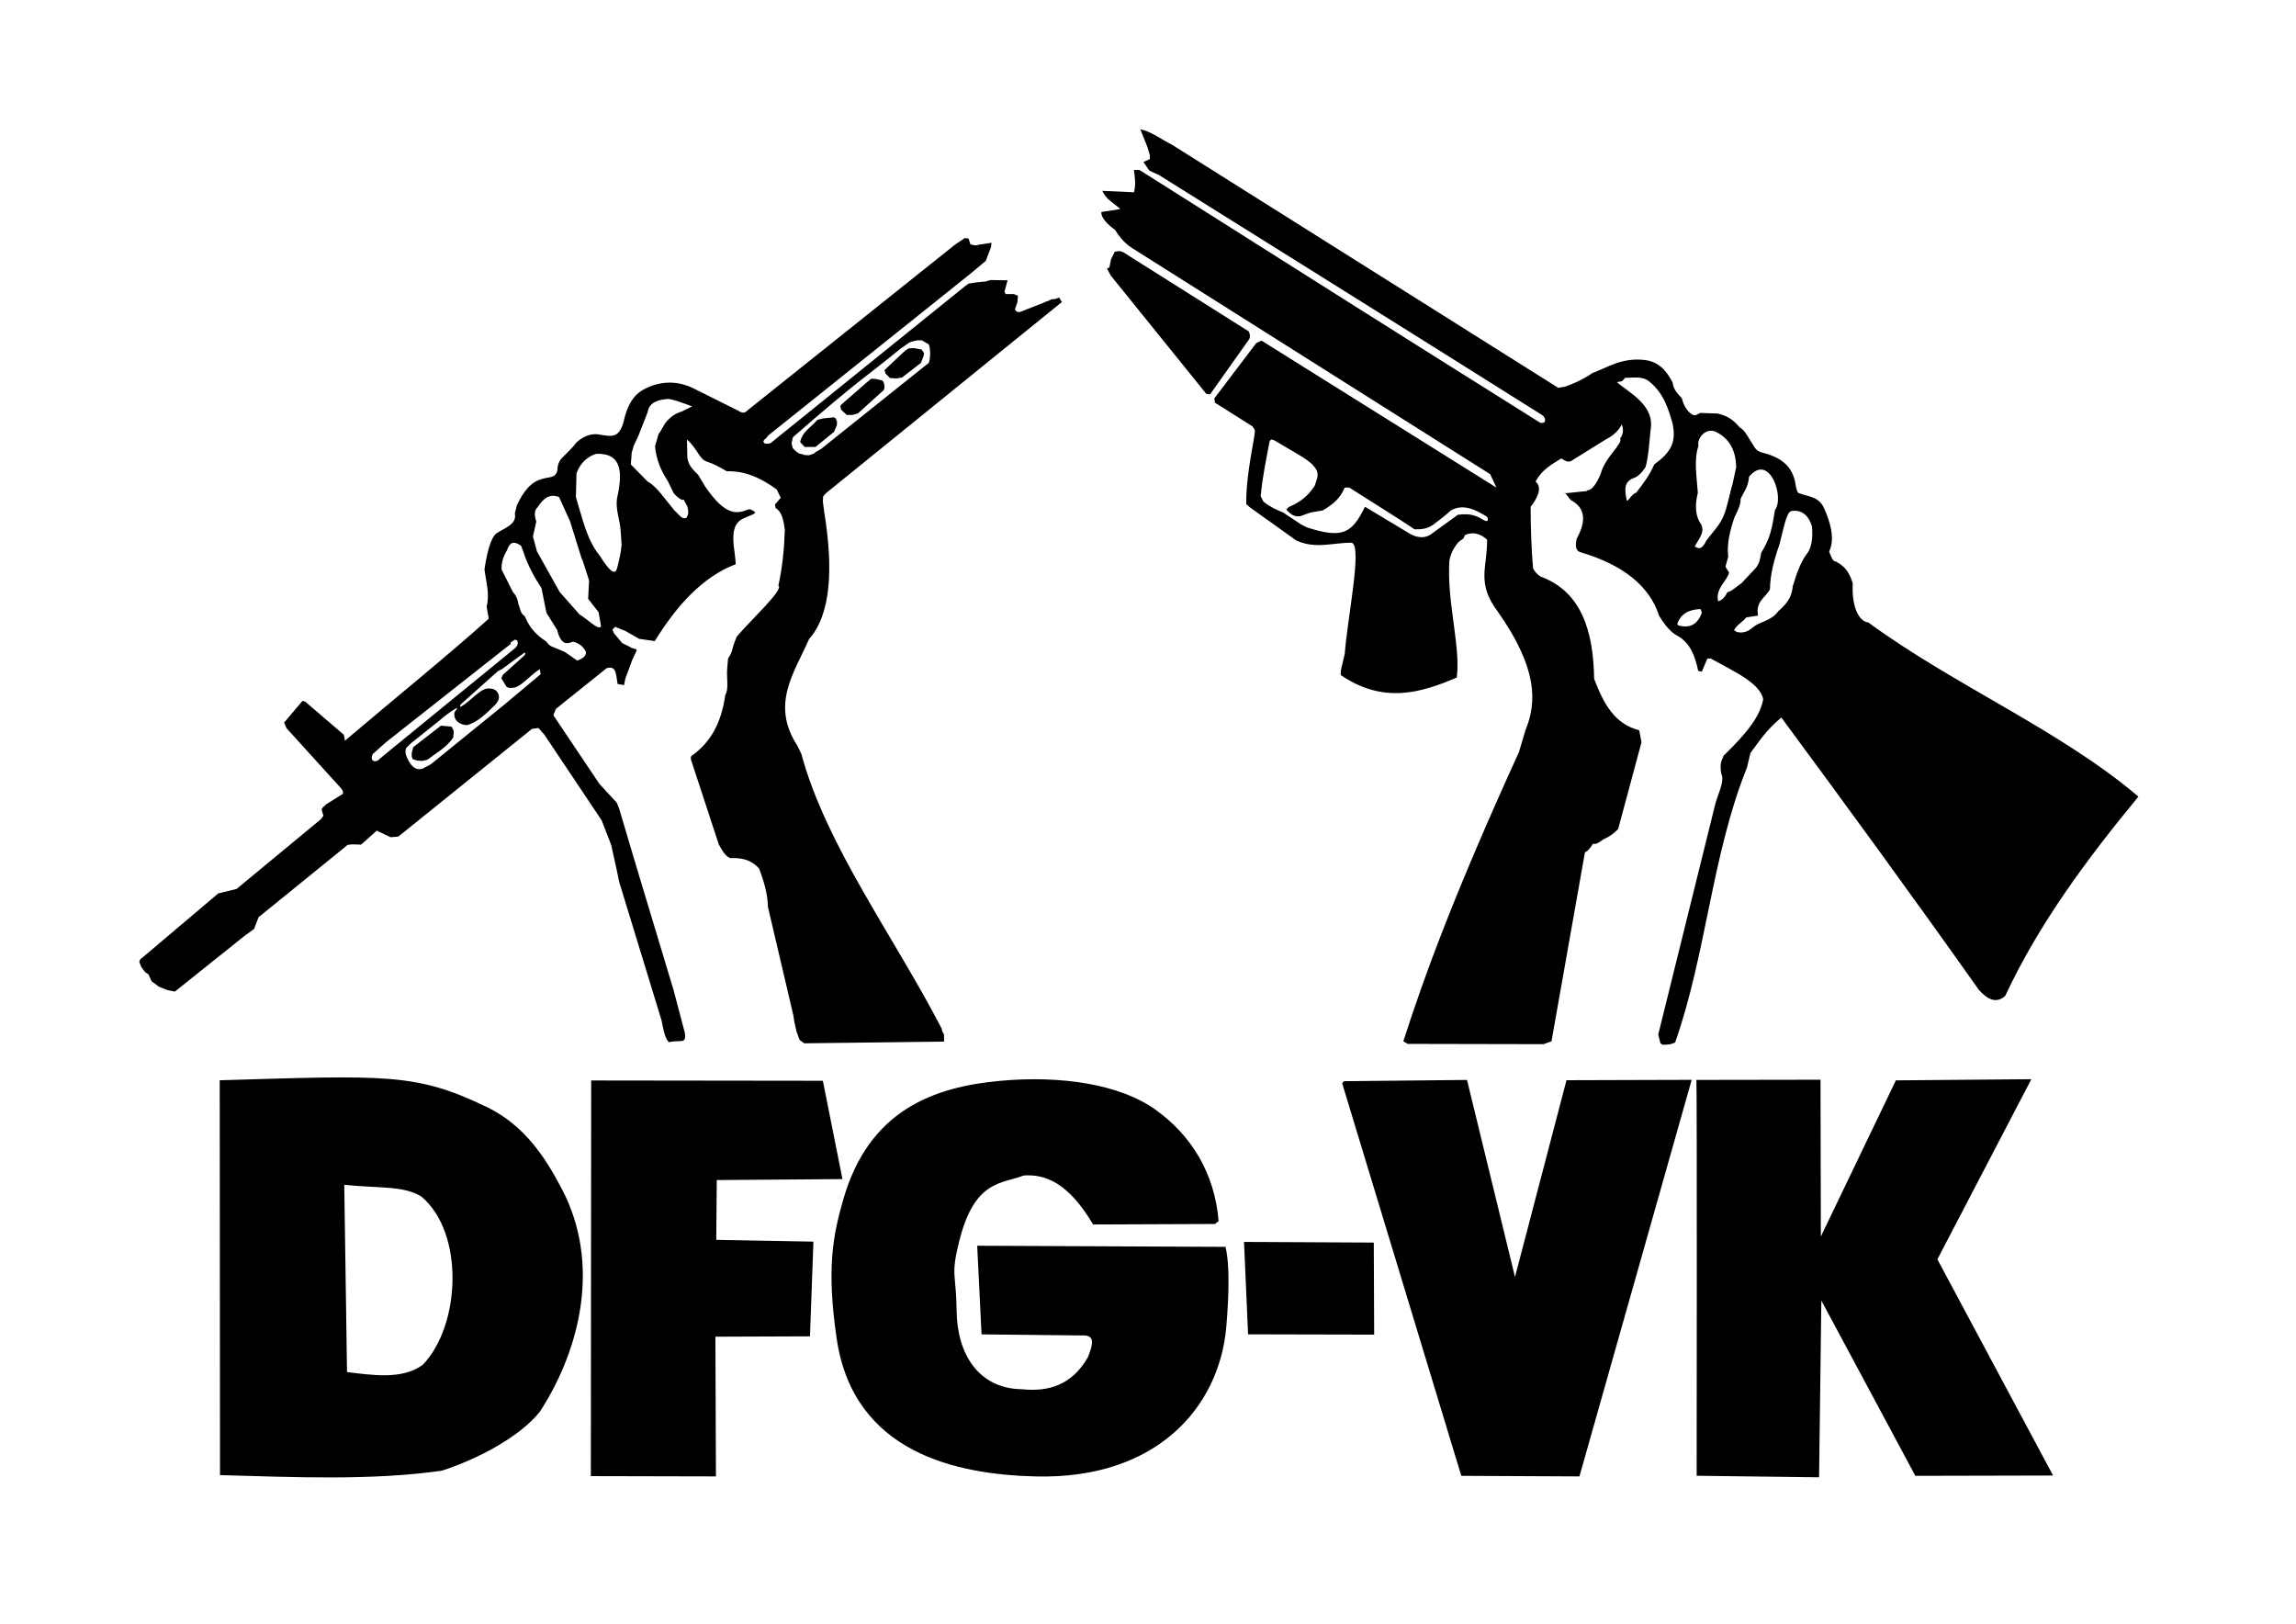<?xml version="1.0" encoding="UTF-8" standalone="no"?>
<!-- Created with Inkscape (http://www.inkscape.org/) -->
<svg
   xmlns:dc="http://purl.org/dc/elements/1.1/"
   xmlns:cc="http://web.resource.org/cc/"
   xmlns:rdf="http://www.w3.org/1999/02/22-rdf-syntax-ns#"
   xmlns:svg="http://www.w3.org/2000/svg"
   xmlns="http://www.w3.org/2000/svg"
   xmlns:sodipodi="http://sodipodi.sourceforge.net/DTD/sodipodi-0.dtd"
   xmlns:inkscape="http://www.inkscape.org/namespaces/inkscape"
   width="1052.362"
   height="744.094"
   id="svg2"
   sodipodi:version="0.32"
   inkscape:version="0.45"
   version="1.0"
   sodipodi:docbase="E:\web\dfg-vk-mainz-work\logos"
   sodipodi:docname="zerbrochenes_Gewehr.svg"
   inkscape:output_extension="org.inkscape.output.svg.inkscape"
   sodipodi:modified="true">
  <defs
     id="defs4" />
  <sodipodi:namedview
     id="base"
     pagecolor="#ffffff"
     bordercolor="#666666"
     borderopacity="1.0"
     inkscape:pageopacity="0.0"
     inkscape:pageshadow="2"
     inkscape:zoom="0.8385033"
     inkscape:cx="521.99061"
     inkscape:cy="375.91604"
     inkscape:document-units="px"
     inkscape:current-layer="layer1"
     width="29.7cm"
     height="21cm"
     units="cm"
     inkscape:window-width="1024"
     inkscape:window-height="719"
     inkscape:window-x="0"
     inkscape:window-y="22"
     showguides="true"
     inkscape:guide-bbox="true" />
  <g
     inkscape:label="Ebene 1"
     inkscape:groupmode="layer"
     id="layer1">
    <path
       id="path2243"
       d="M 383.491,613.457 C 378.789,581.373 381.733,566.248 386.559,549.525 C 398.322,508.766 427.892,498.104 458.506,495.308 C 486.621,492.741 513.471,496.969 529.565,508.494 C 546.053,520.301 556.711,537.546 558.551,559.605 L 556.864,560.915 L 501.013,561.14 C 489.715,542.031 479.047,537.911 469.097,538.715 C 459.261,542.676 446.675,540.381 439.589,569.038 C 435.629,585.051 438.276,583.179 438.464,600.741 C 438.676,620.689 448.7,636.346 468.275,636.636 C 480.312,637.867 491.087,635.056 498.648,621.964 C 500.534,617.013 502.316,612.131 496.961,612.007 L 449.887,611.503 L 447.89,570.884 L 561.926,571.396 C 560.529,569.777 564.967,574.177 562.075,607.946 C 558.898,645.051 530.05,677.949 474.763,676.61 C 438.539,675.733 391.179,665.916 383.491,613.457 z M 669.783,676.335 L 615.22,496.591 L 615.22,496.329 L 616.067,495.48 L 672.4,494.905 L 694.388,585.196 L 717.992,495.03 L 775.373,494.858 L 723.924,676.593 L 669.783,676.335 z M 777.657,676.296 C 777.657,676.296 777.848,495.919 777.54,494.893 L 834.424,494.804 L 834.581,566.648 L 868.966,495.1 L 931.062,494.565 L 887.993,577.113 L 941.021,676.187 L 877.894,676.331 L 834.804,596.007 L 833.767,677 L 777.657,676.296 z M 270.965,495.15 L 377.154,495.281 L 386.136,540.347 L 328.529,540.783 L 328.289,568.186 L 372.827,569.005 L 371.248,612.4 L 327.898,612.564 L 328.148,676.593 L 270.812,676.464 L 270.965,495.15 z M 100.711,495.055 C 177.407,492.815 190.552,491.589 223.459,507.465 C 240.176,515.737 249.662,529.793 257.629,545.064 C 275.307,578.963 266.243,617.849 247.505,646.855 C 238.326,658.47 218.751,668.755 202.502,673.973 C 170.508,678.544 135.207,676.956 100.843,675.997 L 100.711,495.055 z M 159.056,628.776 L 157.79,542.967 C 173.953,544.616 185.073,543.301 193.135,548.35 C 212.925,564.919 211.19,607.389 193.76,625.45 C 184.424,632.401 170.47,630.147 159.056,628.776 z M 572.051,611.483 L 570.187,569.136 L 629.423,569.431 L 629.668,569.529 L 629.845,611.614 L 572.051,611.483 z M 645.031,478.251 L 643.203,477.203 C 653.059,446.555 666.719,409.314 696.216,344.625 L 699.169,334.669 C 704.492,321.847 704.787,306.231 686.514,280.301 C 676.475,266.98 681.828,259.972 681.592,247.288 C 678.324,244.377 674.952,243.63 671.467,245.192 L 670.764,246.764 C 667.721,248.833 668.301,248.601 666.651,250.942 C 664.957,253.346 664.328,256.784 664.328,256.784 C 663.72,265.736 664.816,274.688 666.015,283.64 C 667.141,292.892 668.767,302.411 667.703,310.496 C 651.122,317.597 634.244,322.519 614.939,309.646 C 613.593,309.276 615.531,303.714 616.342,299.748 C 617.702,282.368 624.467,250.379 619.579,248.729 C 611.122,248.59 603.083,251.798 594.128,247.681 L 573.035,232.615 L 571.207,231.043 C 570.964,221.46 573.538,207.832 574.545,202.035 C 575.552,196.239 575.292,197.416 574.041,195.363 L 556.864,184.536 L 556.583,182.571 L 575.815,157.195 L 578.238,156.108 L 685.899,223.463 L 682.998,217.288 L 518.756,113.596 C 515.356,111.371 513.01,108.444 511.022,105.278 C 508.119,103.321 504.414,99.683 504.835,97.155 L 513.272,95.845 L 513.272,95.583 C 510.441,93.035 506.811,91.286 505.257,87.461 L 519.741,88.116 C 520.694,84.71 520.164,81.304 519.741,77.898 L 522.272,77.898 L 530.99,83.4 C 589.252,120.303 647.542,157.128 705.919,193.707 C 706.074,193.803 708.135,194.238 708.169,192.658 C 708.203,191.076 706.927,190.273 706.763,190.169 C 662.757,162.406 531.271,80.256 531.271,80.256 L 526.772,78.16 L 524.1,74.229 L 527.053,72.919 L 527.053,71.216 L 525.928,67.417 L 522.694,59.295 C 527.171,59.989 532.243,63.857 537.037,66.238 L 714.215,177.724 L 717.309,177.2 C 721.198,175.836 725.243,174.125 729.964,170.912 C 737.106,168.298 742.916,164.071 752.885,164.885 C 760.377,165.423 763.879,170.03 766.666,175.366 C 767.087,178.75 769.048,180.491 770.814,182.44 C 771.604,185.272 772.784,187.786 774.962,189.514 C 777.094,191.206 777.791,189.727 779.321,189.252 L 787.337,189.514 C 792.794,190.777 795.191,193.329 797.461,195.934 C 799.795,197.01 801.621,201.14 803.648,204.056 C 804.595,205.978 806.033,207.138 808.007,207.462 C 815.814,209.507 821.951,213.332 823.053,222.528 C 823.432,224.29 823.826,226.003 824.741,226.065 C 828.859,227.648 833.676,227.51 836.075,232.934 C 838.474,238.357 841.381,246.465 838.381,252.79 C 839.298,255.109 840.186,257.642 841.474,257.244 L 841.756,257.506 C 846.528,259.979 848.011,263.605 849.208,267.332 C 848.611,277.789 851.857,284.767 856.38,285.279 C 895.278,313.856 944.508,334.72 980.124,365.062 C 956.543,393.7 934.555,423.223 919.095,456.373 C 915.064,460.02 911.033,458.143 907.002,453.622 C 876.513,410.548 846.281,369.185 816.47,328.825 C 809.551,334.589 806.594,339.329 802.307,345.094 L 800.695,351.83 C 784.726,391.237 782.019,437.438 767.791,477.727 C 767.791,477.727 766.245,478.572 764.556,478.644 C 762.868,478.716 762.076,479.169 761.038,478.014 L 760.057,474.059 L 785.93,369.516 C 787.037,364.429 790.816,357.917 788.883,354.45 C 788.715,352.138 788.091,350.029 789.868,346.852 L 789.868,346.459 C 801.409,335.245 806.741,328.023 808.148,320.52 C 806.866,312.993 794.477,307.581 784.102,301.786 L 782.556,301.786 L 780.024,307.812 L 778.337,307.419 C 776.963,300.638 774.681,294.562 768.775,291.306 C 766.196,290.029 763.439,287.097 760.479,282.266 C 756.129,268.774 744.308,258.926 724.34,253.052 C 722.012,252.344 722.054,249.832 722.652,246.895 C 727.175,238.799 726.703,232.676 719.84,229.078 C 718.996,228.074 716.396,224.344 717.309,226.065 L 727.433,225.017 L 727.433,224.755 C 729.582,224.69 731.636,221.958 733.621,217.288 C 734.807,212.623 738.214,208.573 740.933,205.104 C 741.631,203.58 743.18,202.731 742.62,200.781 C 744.093,199.174 744.172,196.553 743.342,194.507 C 741.613,197.993 738.622,200.063 735.73,201.567 L 720.121,211.261 C 718.621,212.082 717.121,211.006 715.621,210.082 C 711.318,212.805 706.815,215.085 703.81,220.694 C 707.579,223.654 703.688,229.656 701.56,232.222 L 701.56,232.484 C 701.563,241.608 701.866,251.225 702.685,260.519 C 703.651,262.29 704.88,263.536 706.341,264.319 C 724.515,271.057 730.336,288.659 730.668,311.088 C 735.109,322.71 740.058,331.778 751.338,334.669 L 752.373,340.147 L 741.677,379.916 C 740.129,381.529 738.045,383.255 735.621,384.28 C 733.861,385.024 732.341,387.182 730.105,386.678 C 728.737,388.985 727.544,390.125 726.449,390.608 L 711.122,477.203 L 707.466,478.513 L 645.031,478.382 L 645.031,478.251 z M 368.436,477.989 L 366.467,476.548 L 365.061,472.617 L 364.077,468.294 L 363.655,465.412 L 351.984,415.63 C 351.862,409.142 349.95,403.676 348.046,398.206 C 344.761,394.235 340.292,393.164 335.953,393.228 C 333.469,393.8 331.456,390.602 329.485,387.071 L 317.11,349.341 C 316.478,347.78 316.401,346.638 317.251,346.197 C 325.561,340.246 330.627,331.49 332.438,318.424 C 334.115,315.867 333.001,310.652 333.281,306.764 L 333.703,301.786 C 334.532,300.464 335.373,299.169 335.813,297.07 C 336.297,295.143 336.969,293.465 337.65,291.799 C 344.413,283.798 359.414,270.106 356.765,268.38 C 358.623,259.908 359.437,251.436 359.718,242.965 C 359.169,238.173 358.143,234.178 355.499,232.877 L 355.218,231.174 L 357.837,228.164 L 356.062,224.362 C 348.893,219.05 341.362,215.676 333.141,215.977 C 330.148,214.22 327.228,212.558 323.812,211.474 C 320.546,210.437 319.502,205.379 314.861,201.436 L 315.001,208.379 C 314.905,212.906 317.613,215.19 320.063,217.681 L 323.016,222.659 C 332.859,237.234 338.055,235.292 343.265,233.401 C 343.814,233.17 345.95,234.356 346.071,234.74 C 346.192,235.125 345.506,235.631 343.863,236.263 C 339.484,238.137 334.414,238.692 336.656,252.79 L 337.078,256.589 L 337.219,258.554 C 321.79,264.485 310.144,277.618 300.096,293.795 L 292.924,292.747 L 286.737,289.21 L 281.956,287.245 L 280.69,288.555 L 281.253,289.734 L 281.253,289.996 L 285.19,294.712 L 288.143,296.153 L 289.549,296.939 L 291.377,297.463 L 291.799,297.725 L 291.799,298.118 L 289.831,302.31 L 286.596,311.088 L 286.034,313.97 L 283.081,313.446 C 282.34,309.783 282.719,304.626 278.019,306.24 L 254.817,324.843 L 253.692,327.594 L 253.692,327.856 L 274.784,359.298 L 282.659,367.813 L 283.784,370.564 L 291.096,395.193 L 308.814,454.015 L 313.876,473.272 C 314.698,478.863 312.032,476.307 306.705,477.596 C 304.91,476.517 304.08,471.901 303.189,467.508 L 283.784,404.102 L 282.659,398.599 L 280.128,387.202 L 275.769,375.935 L 249.473,336.634 L 246.802,333.621 L 243.849,334.014 L 182.539,383.403 L 179.024,383.665 L 172.696,380.652 L 165.806,386.809 L 165.384,387.071 L 161.446,386.94 L 159.197,387.202 L 158.212,388.119 L 118.98,419.953 L 118.558,420.215 L 116.449,425.717 L 111.949,428.993 L 80.169,454.408 L 76.794,453.753 L 72.857,452.181 L 69.482,449.691 L 68.076,446.547 L 66.529,445.499 L 64.842,443.272 L 63.858,440.914 L 64.139,439.866 L 64.561,439.473 L 64.561,439.211 L 64.842,439.211 L 100.137,409.342 L 100.418,409.342 L 108.434,407.377 L 147.244,375.28 L 147.244,374.887 L 147.666,374.887 L 147.666,374.625 L 148.228,373.839 L 147.807,372.398 L 147.385,370.826 L 147.947,370.171 L 147.947,369.778 L 148.369,369.778 L 148.369,369.516 L 148.791,369.516 L 148.791,369.123 L 149.072,369.123 L 149.072,368.861 L 157.228,363.752 L 157.087,362.311 L 156.103,361.001 L 131.354,333.752 L 130.229,331.131 L 138.666,321.175 L 139.932,321.568 L 157.509,336.634 L 157.79,337.42 L 158.072,339.459 C 180.055,320.813 207.276,298.675 224.021,283.52 L 223.037,277.943 C 224.578,272.266 222.747,266.589 222.053,260.912 C 223.682,250.081 225.795,245.061 228.24,244.013 C 231.812,241.655 236.978,240.208 235.974,235.235 L 236.958,231.436 C 239.87,225.311 243.305,220.64 248.911,219.384 C 251.788,218.416 254.918,219.261 255.53,215.153 C 255.53,215.153 255.346,212.133 257.629,209.82 C 259.727,207.695 262.258,205.405 264.238,202.746 C 267.17,200.046 270.78,198.524 274.363,199.078 C 280.453,200.019 284.189,201.487 286.315,191.217 C 287.758,185.987 290.056,180.936 295.621,178.161 C 302.305,174.828 310.198,173.859 318.938,178.51 L 338.625,188.335 C 339.982,189.254 341.339,189.544 342.696,187.997 L 437.761,112.09 L 442.26,109.077 L 443.948,109.339 L 444.804,112.011 L 447.182,112.483 L 449.01,112.09 L 454.462,111.252 L 454.213,113.269 L 451.822,119.557 L 444.932,125.322 L 352.406,199.34 L 351.984,199.733 L 350.999,201.043 L 350.296,201.436 L 349.874,202.353 L 350.296,203.139 L 351.562,203.401 L 353.109,203.139 L 442.401,131.086 L 444.088,129.907 L 447.744,129.383 L 451.682,128.99 L 454.072,128.335 L 461.806,128.466 L 460.4,133.706 L 460.962,134.754 L 464.619,134.754 L 466.567,135.512 L 466.306,138.553 L 465.181,141.828 L 466.025,142.876 L 467.431,143.007 L 478.118,138.815 L 479.524,138.16 L 479.805,138.16 L 482.055,137.112 L 483.039,137.112 L 484.164,136.85 L 485.43,136.326 L 486.696,138.422 L 378.842,225.803 L 378.56,226.065 L 378.139,226.458 L 377.295,227.506 L 377.154,229.864 L 377.717,234.187 C 382.05,260.822 380.853,281.558 370.826,292.878 C 364.117,308.228 353.061,322.749 365.483,341.743 L 367.311,345.542 C 378.629,387.464 409.895,429.386 431.573,471.307 L 431.855,472.617 L 432.698,474.059 L 432.698,477.334 L 368.436,478.12 L 368.436,477.989 z M 186.055,345.935 C 185.746,344.697 185.811,343.659 186.195,342.791 C 187.17,341.717 188.181,340.669 189.429,339.778 L 201.382,330.214 C 204.001,327.875 206.424,326.193 208.767,324.774 L 209.678,324.45 C 209.237,325.315 208.725,325.641 208.303,326.492 C 207.664,331.115 212.07,332.252 214.038,332.31 C 218.805,331.093 223.046,326.823 226.834,323.14 C 228.928,320.965 228.954,319.231 228.392,317.938 C 227.831,316.647 226.568,315.524 224.385,315.521 C 220.504,314.875 215.564,321.669 210.886,324.016 C 211.004,322.717 210.839,323.375 211.506,322.485 L 228.24,307.55 L 230.068,306.633 L 239.911,299.428 L 240.333,299.035 L 240.896,299.69 L 240.192,300.476 L 239.911,300.869 L 239.489,301.131 L 239.068,301.524 L 238.786,301.786 L 230.49,309.253 L 229.787,310.826 L 232.177,314.756 L 233.443,315.28 L 235.552,315.149 C 238.55,314.686 242.578,310.102 246.098,307.55 L 247.083,306.895 L 247.223,306.502 L 247.505,307.157 L 247.786,308.991 L 231.193,322.878 L 197.445,350.258 L 193.789,352.223 C 190.407,353.341 187.912,350.913 186.055,345.935 z M 170.868,345.542 L 177.055,340.04 L 233.724,295.367 L 234.005,295.367 L 234.005,294.45 L 235.974,293.14 L 236.958,293.402 C 237.251,294.013 237.493,294.625 237.239,295.236 C 237.04,296.22 236.293,296.839 235.552,297.463 L 176.352,345.804 L 173.118,348.555 C 170.614,349.687 169.746,347.569 170.868,345.542 z M 189.148,347.9 C 188.202,345.94 188.907,344.18 189.429,342.398 L 202.085,332.572 L 206.866,332.965 C 207.485,333.758 207.925,334.609 207.991,335.586 L 207.71,338.075 C 204.303,342.851 199.922,345.032 195.898,348.162 L 193.648,348.686 L 191.257,348.555 L 189.148,347.9 z M 737.558,325.367 L 737.558,325.498 L 737.558,325.367 z M 258.895,298.773 L 253.27,296.415 C 251.906,295.967 251.127,294.998 250.317,293.926 C 246.071,291.251 242.633,287.678 240.614,282.528 C 238.187,280.694 238.516,278.86 237.661,277.026 C 237.282,274.452 236.395,272.64 235.13,271.393 L 229.927,261.043 C 229.673,257.332 231.019,254.475 232.599,251.742 L 232.599,251.48 C 234.289,247.722 236.085,248.396 238.786,250.039 L 239.771,252.528 C 241.745,258.764 244.751,264.311 248.208,269.559 L 249.614,276.633 L 250.458,280.825 L 255.52,288.948 L 255.52,289.341 C 257.35,295.703 259.918,295.181 262.551,294.057 C 265.31,294.637 267.326,296.209 268.597,298.773 C 268.644,300.758 266.986,301.85 264.586,302.748 L 258.895,298.773 z M 796.055,289.603 L 794.789,288.817 C 796.046,286.273 798.594,285.215 800.414,282.921 L 805.804,282.105 C 804.55,275.573 809.189,273.97 811.242,270.083 C 811.353,263.227 813.17,256.371 815.601,249.515 C 817.302,243.219 818.729,234.537 821.085,234.187 C 825.303,233.561 828.806,235.575 830.506,241.262 C 831.006,246.616 830.386,251.074 827.975,254.1 C 825.512,257.309 823.576,262.39 821.695,268.705 C 821.244,274.257 818.363,277.161 815.066,280.101 C 811.887,284.54 807.356,284.554 803.652,287.292 C 801.371,289.466 798.774,290.34 796.055,289.603 z M 265.644,281.611 L 256.504,271.262 L 246.098,252.659 L 244.27,245.847 L 245.817,239.034 C 244.695,235.687 245.056,233.658 246.38,232.484 C 248.769,228.931 251.421,225.961 256.223,227.768 L 261.285,238.903 L 266.629,256.065 L 267.05,256.851 L 270.003,266.022 L 269.582,274.406 L 274.363,280.563 L 275.488,286.983 C 274.493,289.257 268.941,283.43 265.644,281.611 z M 768.775,285.934 C 770.327,281.281 774.116,279.28 779.462,279.122 L 780.024,280.825 C 777.827,286.824 773.918,287.881 769.197,286.589 L 768.775,285.934 z M 792.539,262.399 L 790.852,259.733 L 792.118,255.148 C 791.425,249.301 792.906,243.273 794.93,237.2 C 797.053,233.05 798.017,230.226 797.742,228.816 C 799.111,225.478 801.222,223.626 801.68,218.467 C 810.944,207.264 818.048,227.827 813.556,233.703 C 813.046,236.521 812.501,240.711 811.419,244.299 C 810.407,247.657 808.917,250.608 807.228,253.354 C 806.825,255.937 806.347,258.344 804.773,260.257 L 798.228,267.241 C 796.028,268.715 793.592,271.134 791.696,271.393 C 791.277,272.727 789.115,275.546 787.477,275.454 C 786.179,269.652 791.719,266.045 792.539,262.399 z M 274.784,254.493 C 268.805,247.165 266.875,237.137 263.957,227.768 L 264.238,216.894 C 266.087,211.743 269.882,208.891 273.375,207.965 C 285.337,207.598 285.383,216.939 282.8,228.423 C 282.068,233.767 284.18,238.04 284.487,243.358 L 284.909,249.646 C 284.598,253.382 283.739,256.99 282.8,260.519 C 281.447,265.604 276.15,256.477 274.784,254.493 z M 779.743,240.345 C 776.961,236.504 776.788,231.505 778.196,225.803 C 777.696,218.46 776.281,210.812 778.471,204.366 C 777.708,201.388 781.085,196.221 785.93,197.637 C 793.12,200.942 795.571,206.968 795.794,213.989 L 794.093,221.898 C 792.618,226.611 791.852,231.98 790.019,236.384 C 788.241,240.656 785.122,243.706 782.14,247.659 C 779.885,252.356 778.345,251.335 776.79,250.432 C 778.7,246.727 781.467,244.15 779.743,240.345 z M 645.031,243.882 L 625.626,232.222 C 619.628,244.628 615.134,246.909 598.909,241.655 L 596.377,240.345 L 588.081,234.842 C 585.081,233.645 582.081,232.289 579.081,229.864 L 577.816,227.375 C 578.627,218.878 580.269,210.837 581.894,202.353 C 582.644,200.779 583.394,201.64 584.144,201.829 C 590.73,205.901 600.171,210.665 602.143,213.619 C 605.321,216.97 603.422,219.756 602.565,222.659 C 599.775,226.782 597.008,229.612 590.707,232.381 L 589.56,233.473 C 592.101,236.403 593.737,236.793 595.956,236.545 L 600.737,234.842 L 606.221,233.925 C 612.947,230.134 614.859,226.77 616.345,223.445 L 616.767,223.445 L 618.454,223.445 L 641.797,238.248 L 648.369,242.572 C 651.496,242.592 653.926,242.45 656.703,240.607 C 659.468,238.482 662.234,236.495 664.999,233.925 C 670.658,230.635 676.525,233.649 681.733,236.938 C 682.188,238.591 681.926,239.426 679.904,238.248 C 677.198,236.805 675.041,235.056 668.233,235.89 L 655.578,245.061 C 651.663,247.365 647.832,245.703 645.031,243.882 z M 309.236,234.056 C 305.111,229.183 300.986,222.798 296.861,220.694 L 293.627,217.419 L 289.127,212.833 L 289.549,207.462 L 290.393,204.449 L 292.643,199.602 L 296.861,188.859 C 297.514,184.53 301.285,183.223 306.002,182.833 C 307.623,182.707 312.346,184.419 317.251,186.239 L 312.47,188.597 C 309.571,189.408 307.031,191.175 304.877,193.969 L 302.346,198.292 L 301.924,198.685 L 300.236,204.449 C 300.739,210.658 303.046,215.836 306.142,220.563 L 308.814,226.065 C 310.408,227.778 312.001,229.316 313.595,229.078 L 313.595,229.471 L 315.001,231.96 C 315.961,235.463 315.171,236.05 314.72,237.2 C 312.599,238.493 311.022,235.438 309.236,234.056 z M 748.667,219.122 C 750.838,218.462 752.542,216.602 754.174,214.147 C 755.41,210.451 755.932,203.183 756.541,196.982 C 758.599,185.617 746.535,179.915 741.073,175.104 L 743.464,174.711 L 744.87,173.139 C 748.724,173.196 752.785,172.145 756.119,174.973 C 762.605,180.372 764.633,187.188 766.666,194.231 C 766.526,194.231 767.881,198.626 766.666,202.746 C 765.22,207.646 761.248,210.51 758.229,212.833 C 756.164,217.624 753.099,221.748 749.932,225.803 C 747.624,226.391 745.927,230.735 745.573,229.078 C 744.497,224.037 744.533,220.748 748.667,219.122 z M 368.436,208.379 L 366.045,207.724 L 364.358,206.414 L 363.374,205.366 L 362.811,203.139 L 363.417,200.368 C 395.247,172.622 396.04,173.523 412.352,160.101 L 416.668,157.025 L 418.074,156.501 L 420.324,155.977 L 422.574,155.977 L 424.964,157.418 C 424.964,157.418 425.808,157.254 426.089,159.121 C 426.37,160.988 426.448,162.884 426.089,164.885 C 425.731,166.886 425.266,166.598 424.654,167.125 L 376.311,205.759 L 373.779,207.2 L 373.498,207.462 L 373.076,207.855 L 370.826,208.641 L 368.436,208.51 L 368.436,208.379 z M 368.717,204.711 L 366.749,202.615 C 367.621,197.807 371.915,195.736 374.623,192.396 L 377.295,191.741 L 382.498,191.217 L 382.498,191.61 L 382.92,191.61 L 383.201,191.872 L 383.201,192.265 L 383.623,193.051 L 383.623,194.755 L 382.498,197.375 L 382.216,198.03 L 381.795,198.292 L 373.779,204.842 L 368.717,204.842 L 368.717,204.711 z M 387.982,190.038 L 385.451,187.68 L 385.169,185.977 L 385.873,185.191 L 397.122,175.366 L 399.372,173.532 L 401.2,173.663 L 404.293,174.318 C 404.817,174.726 405.301,175.295 405.418,177.331 C 405.444,178.249 405.019,179.046 404.012,179.689 L 393.466,189.252 L 393.044,189.514 L 390.654,190.169 L 387.982,190.169 L 387.982,190.038 z M 552.786,180.344 L 509.194,126.37 L 507.366,123.094 L 508.491,122.57 L 509.194,118.902 L 510.741,115.758 L 510.741,115.496 C 512.194,114.951 513.647,114.886 515.1,115.758 L 572.385,151.887 C 572.866,153.022 573.113,154.158 572.666,155.293 L 554.625,180.737 L 552.786,180.475 L 552.786,180.344 z M 405.84,171.174 L 405.418,169.601 L 406.122,168.946 L 413.434,162.031 L 415.262,160.431 L 416.527,159.645 L 418.777,159.514 L 422.433,160.169 L 423.558,161.872 L 423.277,163.182 L 422.152,166.195 L 421.73,166.588 L 413.434,173.008 L 411.043,173.401 L 407.95,173.27 L 405.84,171.174 z "
       style="opacity:1;fill:#000000;fill-opacity:1;fill-rule:evenodd;stroke:none"
       sodipodi:nodetypes="csssccccssccccccssscccccccccccccccccccccccccccccccccccccccccccccccccccccccccccsccccccccczccccccccccccccccccssccccccccccccccsccccccczccccccccccccscccccccccccccccccccccccccccccccccccscccccccccccccccccccccccccccccscccccsccccccccccccccccccccccccccccccccccccccccccccccccccccccccccccccccccccccccccccccccccccccccccccccccccccscscscccccccccccccccccccccccccccccccccccccccccccccccccccccccccccccccccccsccccccccccccccccccccccccccccccccccccccccccccccccccccccccccccccccccccccccccccccscccccccccccccccccccccccccccccccccscccccccccccccccccccccscccccccccccccccccccccccccccccccccccccccccccccccccccccccccccccsccscccccccccccccssccccccccccccccccccccccccccccccccccccccccccccccccccccccccccccccccccccc" />
  </g>
</svg>

